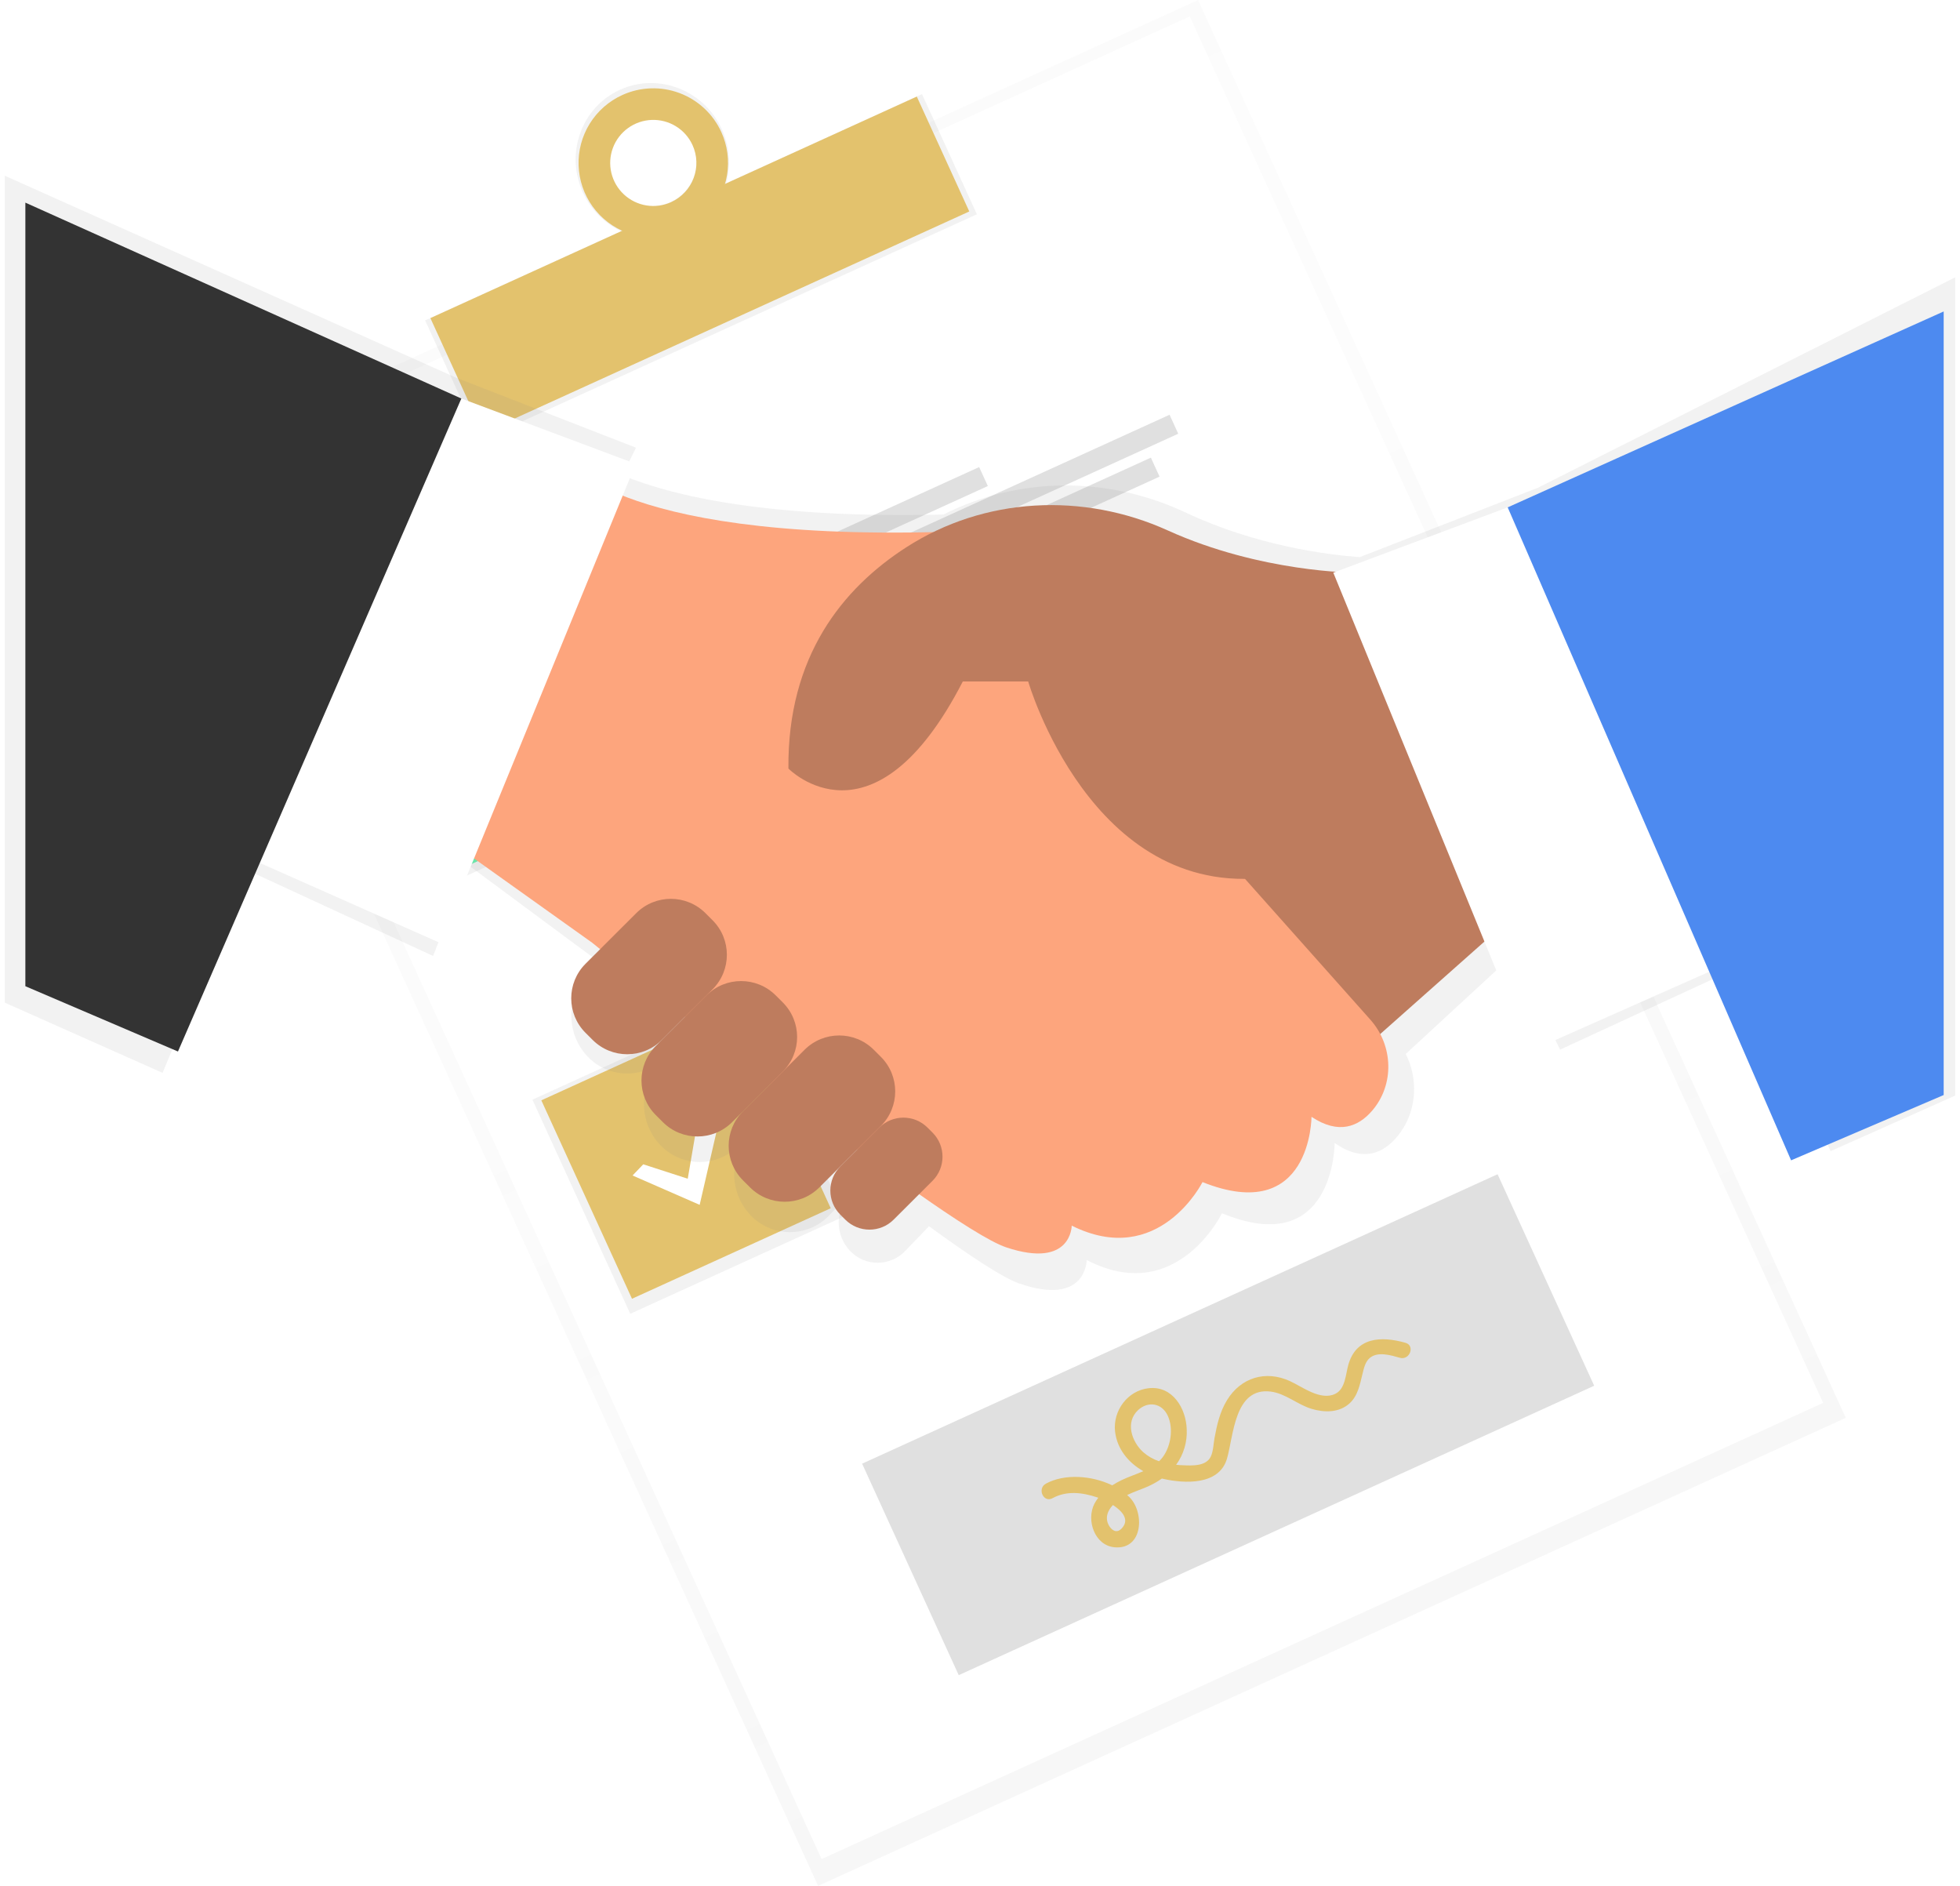 <svg width="368" height="354" viewBox="0 0 368 354" fill="none" xmlns="http://www.w3.org/2000/svg">
<g opacity="0.5">
<path opacity="0.5" d="M224.945 -7.15143e-07L31.986 87.862L153.599 354L346.558 266.138L224.945 -7.15143e-07Z" fill="url(#paint0_linear)"/>
</g>
<path d="M223.381 3.079L35.332 88.705L154.257 348.961L342.306 263.335L223.381 3.079Z" fill="white"/>
<path d="M173.109 17.664L79.82 60.142L90.128 82.7L183.416 40.222L173.109 17.664Z" fill="url(#paint1_linear)"/>
<path d="M116.388 16.857C109.188 20.137 106.076 28.762 109.44 36.124C112.804 43.485 121.37 46.794 128.571 43.514C135.771 40.234 138.883 31.609 135.519 24.247C132.154 16.886 123.588 13.577 116.388 16.857ZM125.993 37.875C124.478 38.609 122.778 38.875 121.11 38.64C119.443 38.405 117.884 37.679 116.631 36.555C115.379 35.431 114.491 33.96 114.08 32.33C113.669 30.7 113.755 28.984 114.325 27.402C114.896 25.821 115.926 24.445 117.283 23.45C118.641 22.456 120.265 21.888 121.947 21.819C123.63 21.75 125.295 22.183 126.729 23.063C128.164 23.942 129.304 25.229 130.002 26.759C130.471 27.752 130.738 28.827 130.79 29.924C130.842 31.02 130.677 32.115 130.305 33.148C129.933 34.181 129.36 35.13 128.62 35.942C127.88 36.754 126.987 37.412 125.993 37.879V37.875Z" fill="url(#paint2_linear)"/>
<path d="M172.132 18.128L80.809 59.712L90.663 81.277L181.986 39.694L172.132 18.128Z" fill="#E3C26D"/>
<path d="M116.836 17.84C114.31 18.99 112.183 20.861 110.723 23.217C109.263 25.574 108.536 28.309 108.634 31.078C108.731 33.847 109.649 36.525 111.271 38.773C112.893 41.021 115.147 42.738 117.747 43.708C120.347 44.677 123.177 44.855 125.878 44.22C128.579 43.584 131.031 42.163 132.923 40.136C134.816 38.109 136.063 35.567 136.508 32.832C136.954 30.098 136.576 27.293 135.424 24.772C133.88 21.392 131.054 18.764 127.568 17.464C124.082 16.164 120.222 16.299 116.836 17.84V17.84ZM126.018 37.937C124.562 38.6 122.941 38.817 121.361 38.56C119.781 38.304 118.313 37.585 117.142 36.496C115.971 35.406 115.15 33.995 114.782 32.44C114.415 30.884 114.518 29.255 115.078 27.758C115.638 26.261 116.63 24.964 117.929 24.03C119.227 23.096 120.774 22.567 122.374 22.51C123.974 22.454 125.555 22.872 126.916 23.712C128.278 24.552 129.359 25.776 130.024 27.23C130.914 29.18 130.993 31.402 130.241 33.409C129.49 35.417 127.971 37.044 126.018 37.933V37.937Z" fill="#E3C26D"/>
<path d="M103.696 108.499L63.434 126.832L81.799 167.023L122.062 148.69L103.696 108.499Z" fill="url(#paint3_linear)"/>
<path d="M140.227 188.083L99.965 206.417L118.331 246.608L158.593 228.275L140.227 188.083Z" fill="url(#paint4_linear)"/>
<path d="M102.891 110.64L65.576 127.631L82.597 164.88L119.912 147.889L102.891 110.64Z" fill="#69F0AE"/>
<path d="M138.951 189.548L101.637 206.538L118.658 243.787L155.972 226.796L138.951 189.548Z" fill="#E3C26D"/>
<path d="M183.842 87.672L132.695 110.962L134.323 114.524L185.471 91.235L183.842 87.672Z" fill="#E0E0E0"/>
<path d="M219.593 77.851L135.141 116.305L136.769 119.868L221.221 81.414L219.593 77.851Z" fill="#E0E0E0"/>
<path d="M216.083 85.903L137.58 121.649L139.208 125.211L217.712 89.466L216.083 85.903Z" fill="#E0E0E0"/>
<path d="M219.903 166.583L168.756 189.873L170.384 193.435L221.531 170.146L219.903 166.583Z" fill="#E0E0E0"/>
<path d="M255.651 156.758L171.199 195.213L172.827 198.775L257.279 160.321L255.651 156.758Z" fill="#E0E0E0"/>
<path d="M252.142 164.814L173.639 200.559L175.267 204.122L253.77 168.376L252.142 164.814Z" fill="#E0E0E0"/>
<path d="M83.262 139.395L92.871 142.51L96.032 124.049L100.708 125.325L95.449 148.148L80.957 141.807L83.262 139.395Z" fill="url(#paint5_linear)"/>
<path d="M84.486 139.151L92.841 141.857L95.588 125.804L99.652 126.916L95.079 146.76L82.478 141.25L84.486 139.151Z" fill="white"/>
<path d="M120.773 218.55L129.128 221.256L131.875 205.204L135.939 206.315L131.366 226.159L118.766 220.649L120.773 218.55Z" fill="white"/>
<path d="M281.177 220.413L161.865 274.74L180.006 314.439L299.318 260.112L281.177 220.413Z" fill="#E0E0E0"/>
<path d="M263.88 252.052C259.295 250.746 254.602 250.994 253.142 256.228C252.649 257.992 252.591 260.731 250.696 261.639C247.907 262.978 244.542 260.301 242.122 259.21C237.611 257.178 232.98 258.562 230.369 262.833C229.045 264.998 228.478 267.489 228.027 269.955C227.833 271.025 227.808 272.347 227.357 273.354C226.492 275.284 223.785 275.11 222.01 275.036C221.621 275.036 221.224 274.99 220.827 274.949C222.23 273.019 222.931 270.668 222.813 268.286C222.697 264.374 220.152 260.094 215.704 260.574C211.719 260.987 208.913 264.828 209.36 268.716C209.741 272.02 211.896 274.581 214.661 276.151C213.303 276.75 211.855 277.217 210.572 277.836C209.973 278.126 209.391 278.45 208.83 278.807C204.953 276.94 199.859 276.589 196.37 278.493C194.682 279.414 195.915 282.153 197.612 281.224C200.268 279.774 203.198 280.137 205.975 281.059L206.207 281.141C205.932 281.492 205.69 281.867 205.482 282.261C203.914 285.301 205.482 290.109 209.298 290.44C214.677 290.898 214.93 283.801 212.008 280.976C211.884 280.856 211.76 280.74 211.627 280.629C212.836 280.046 214.144 279.609 215.298 279.117C216.304 278.692 217.261 278.16 218.153 277.531L218.36 277.584C222.469 278.514 228.884 278.803 230.361 273.834C231.627 269.521 231.747 260.363 238.575 261.21C241.36 261.553 243.644 263.688 246.293 264.461C248.664 265.167 251.408 265.196 253.353 263.453C254.958 262.015 255.318 259.892 255.811 257.909C256.063 256.885 256.311 255.662 257.147 254.931C258.658 253.613 261.153 254.39 262.837 254.869C264.679 255.389 265.746 252.58 263.88 252.052ZM210.498 286.995C209.592 287.891 208.631 287.18 208.147 286.243C207.56 285.103 207.812 283.979 208.561 282.975C208.684 282.811 208.815 282.654 208.954 282.504C210.746 283.661 212.211 285.317 210.514 286.995H210.498ZM213.676 264.688C215.538 262.961 218.133 263.341 219.242 265.712C220.351 268.083 219.862 271.429 218.307 273.52C218.1 273.794 217.872 274.051 217.624 274.288C216.539 273.926 215.537 273.355 214.673 272.607C212.472 270.624 211.226 266.96 213.692 264.676L213.676 264.688Z" fill="#E3C26D"/>
<path d="M288.698 91.58L255.294 104.58C249.013 104.113 235.795 102.411 222.677 96.236C208.074 89.362 191.343 89.379 177.157 96.579C144.466 97.359 126.473 93.179 116.873 89.222L119.405 84.033L85.547 70.856L0.896 32.984V188.205L30.522 201.383L46.412 163.329L81.309 179.439L88.009 162.445L110.922 179.419L112.482 180.728L110.334 182.955C108.365 185.031 107.268 187.781 107.268 190.64C107.268 193.499 108.365 196.25 110.334 198.326C111.287 199.331 112.436 200.132 113.709 200.68C114.983 201.227 116.355 201.509 117.742 201.509C119.128 201.509 120.5 201.227 121.774 200.68C123.048 200.132 124.196 199.331 125.149 198.326L123.974 199.565C122.005 201.641 120.907 204.391 120.907 207.25C120.907 210.109 122.005 212.86 123.974 214.936V214.936C124.927 215.941 126.075 216.742 127.349 217.29C128.622 217.837 129.994 218.12 131.381 218.12C132.768 218.12 134.14 217.837 135.413 217.29C136.687 216.742 137.835 215.941 138.788 214.936L145.575 207.893L140.915 212.726C138.946 214.802 137.849 217.552 137.849 220.411C137.849 223.27 138.946 226.021 140.915 228.097V228.097C141.868 229.102 143.017 229.903 144.29 230.451C145.564 230.998 146.936 231.281 148.323 231.281C149.709 231.281 151.082 230.998 152.355 230.451C153.629 229.903 154.777 229.102 155.73 228.097L162.43 221.145L159.612 224.069C158.235 225.519 157.468 227.441 157.468 229.439C157.468 231.437 158.235 233.359 159.612 234.809C160.277 235.511 161.079 236.071 161.969 236.453C162.858 236.835 163.816 237.032 164.784 237.032C165.753 237.032 166.711 236.835 167.6 236.453C168.49 236.071 169.292 235.511 169.957 234.809L174.426 230.175C182.103 235.772 188.314 239.857 191.356 240.915C204.031 245.302 204.031 236.515 204.031 236.515C220.96 245.298 229.427 227.733 229.427 227.733C250.589 236.515 250.589 214.556 250.589 214.556C255.878 218.216 259.693 216.539 262.358 213.317C265.987 208.946 266.43 202.779 263.939 197.83L284.166 179.171L292.914 197.025L327.812 180.914L343.702 216.08L367.103 205.65V52.052L288.698 91.58Z" fill="url(#paint6_linear)"/>
<path d="M283.078 172.863L246.24 205.546L217.592 152.432L283.078 136.09V172.863Z" fill="#BE7C5E"/>
<path d="M107.081 87.061C107.081 87.061 118.904 103.403 188.938 99.317L229.869 160.603L257.297 191.407C261.604 196.248 261.849 203.588 257.619 208.496C255.05 211.474 251.354 213.04 246.239 209.632C246.239 209.632 246.239 230.059 225.776 221.888C225.776 221.888 217.591 238.23 201.22 230.059C201.22 230.059 201.22 238.23 188.942 234.144C176.664 230.059 111.174 176.949 111.174 176.949L82.525 156.521L107.081 87.061Z" fill="#FDA57D"/>
<path d="M254.426 107.492C254.426 107.492 236.74 107.492 219.252 99.565C203.349 92.365 184.831 93.282 170.157 102.734C158.198 110.438 147.836 123.194 148.03 144.261C148.03 144.261 163.945 160.603 180.771 127.919H193.049C193.049 127.919 204.872 168.778 238.072 164.684C271.273 160.59 279.003 156.513 279.003 156.513L254.426 107.492Z" fill="#BE7C5E"/>
<path d="M146.972 188.166L145.643 186.84C142.054 183.257 136.235 183.257 132.646 186.84L123.133 196.336C119.544 199.919 119.544 205.728 123.133 209.311L124.461 210.637C128.05 214.22 133.87 214.22 137.459 210.637L146.972 201.141C150.561 197.558 150.561 191.749 146.972 188.166Z" fill="#BE7C5E"/>
<path d="M133.782 172.732L132.454 171.406C128.865 167.823 123.045 167.823 119.456 171.406L109.943 180.902C106.354 184.485 106.354 190.294 109.943 193.877L111.272 195.203C114.861 198.786 120.68 198.786 124.27 195.203L133.782 185.707C137.372 182.124 137.372 176.315 133.782 172.732Z" fill="#BE7C5E"/>
<path d="M165.388 198.377L164.059 197.051C160.47 193.468 154.651 193.468 151.062 197.051L139.503 208.589C135.914 212.172 135.914 217.981 139.503 221.564L140.832 222.89C144.421 226.473 150.24 226.473 153.83 222.89L165.388 211.352C168.977 207.769 168.977 201.96 165.388 198.377Z" fill="#BE7C5E"/>
<path d="M175.081 212.592L174.154 211.666C171.647 209.164 167.583 209.164 165.077 211.666L157.782 218.948C155.275 221.45 155.275 225.507 157.782 228.009L158.71 228.935C161.216 231.437 165.28 231.437 167.786 228.935L175.081 221.653C177.588 219.151 177.588 215.094 175.081 212.592Z" fill="#BE7C5E"/>
<path d="M324.006 181.034L287.172 197.376L250.334 107.492L283.079 95.236L324.006 181.034Z" fill="white"/>
<path d="M45.691 160.607L82.525 176.949L119.363 87.065L86.618 74.805L45.691 160.607Z" fill="white"/>
<path d="M4.762 38.036L86.619 74.805L33.414 197.376L4.762 185.119V38.036Z" fill="#333333"/>
<path d="M364.935 58.463L283.078 95.236L336.287 217.803L364.935 205.546V58.463Z" fill="#4D8AF0"/>
<defs>
<linearGradient id="paint0_linear" x1="250.081" y1="310.068" x2="128.823" y2="43.768" gradientUnits="userSpaceOnUse">
<stop stop-color="#808080" stop-opacity="0.25"/>
<stop offset="0.54" stop-color="#808080" stop-opacity="0.12"/>
<stop offset="1" stop-color="#808080" stop-opacity="0.1"/>
</linearGradient>
<linearGradient id="paint1_linear" x1="58866.5" y1="-22542.6" x2="58249.7" y2="-23897.3" gradientUnits="userSpaceOnUse">
<stop stop-color="#808080" stop-opacity="0.25"/>
<stop offset="0.54" stop-color="#808080" stop-opacity="0.12"/>
<stop offset="1" stop-color="#808080" stop-opacity="0.1"/>
</linearGradient>
<linearGradient id="paint2_linear" x1="17396.8" y1="-4478.69" x2="16538.5" y2="-6363.82" gradientUnits="userSpaceOnUse">
<stop stop-color="#808080" stop-opacity="0.25"/>
<stop offset="0.54" stop-color="#808080" stop-opacity="0.12"/>
<stop offset="1" stop-color="#808080" stop-opacity="0.1"/>
</linearGradient>
<linearGradient id="paint3_linear" x1="23843.7" y1="5350.66" x2="21885.6" y2="1050.37" gradientUnits="userSpaceOnUse">
<stop stop-color="#808080" stop-opacity="0.25"/>
<stop offset="0.54" stop-color="#808080" stop-opacity="0.12"/>
<stop offset="1" stop-color="#808080" stop-opacity="0.1"/>
</linearGradient>
<linearGradient id="paint4_linear" x1="27816.6" y1="13918.7" x2="25858.3" y2="9618.01" gradientUnits="userSpaceOnUse">
<stop stop-color="#808080" stop-opacity="0.25"/>
<stop offset="0.54" stop-color="#808080" stop-opacity="0.12"/>
<stop offset="1" stop-color="#808080" stop-opacity="0.1"/>
</linearGradient>
<linearGradient id="paint5_linear" x1="10943.8" y1="3207.12" x2="10419.4" y2="2055.53" gradientUnits="userSpaceOnUse">
<stop stop-color="#808080" stop-opacity="0.25"/>
<stop offset="0.54" stop-color="#808080" stop-opacity="0.12"/>
<stop offset="1" stop-color="#808080" stop-opacity="0.1"/>
</linearGradient>
<linearGradient id="paint6_linear" x1="219586" y1="127013" x2="219586" y2="21111.9" gradientUnits="userSpaceOnUse">
<stop stop-color="#808080" stop-opacity="0.25"/>
<stop offset="0.54" stop-color="#808080" stop-opacity="0.12"/>
<stop offset="1" stop-color="#808080" stop-opacity="0.1"/>
</linearGradient>
</defs>
</svg>
